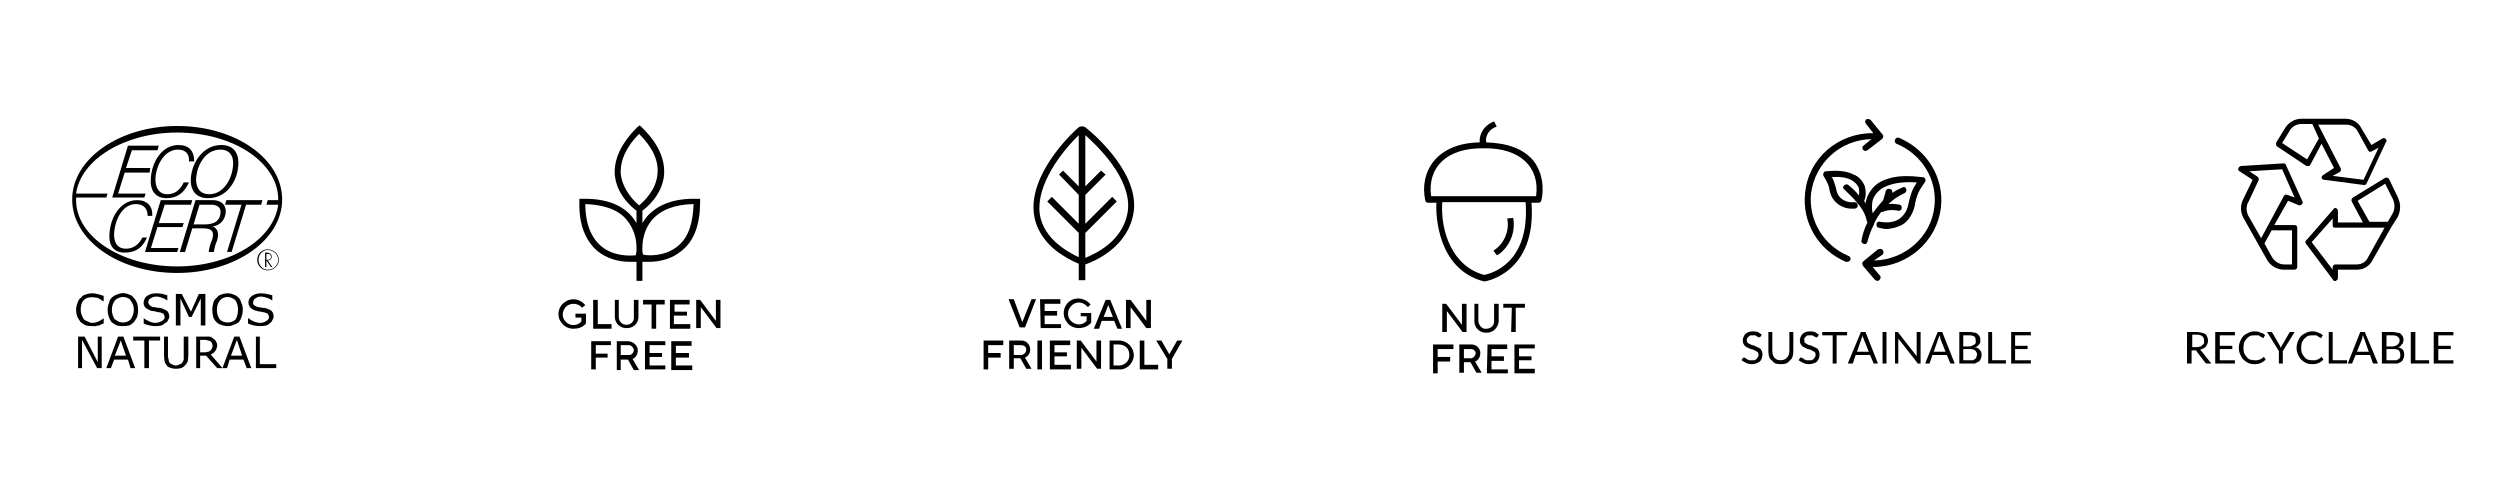 <svg height="76" width="381" viewBox="0 0 381 76" xmlns="http://www.w3.org/2000/svg" version="1.2"><defs><clipPath id="cp1" clipPathUnits="userSpaceOnUse"><path d="m275 18.08h13v21.92h-13z"></path></clipPath><clipPath id="cp2" clipPathUnits="userSpaceOnUse"><path d="m283 20h13v22.83h-13z"></path></clipPath><clipPath id="cp3" clipPathUnits="userSpaceOnUse"><path d="m346 18.08h18v10.92h-18z"></path></clipPath><clipPath id="cp4" clipPathUnits="userSpaceOnUse"><path d="m351.2 27h14.58v15.82h-14.58z"></path></clipPath><clipPath id="cp5" clipPathUnits="userSpaceOnUse"><path d="m341.05 24h9.95v18h-9.95z"></path></clipPath></defs><style></style><path d="m14.1 44.7q-0.6 0-1.1 0.2-0.4 0.1-0.7 0.5c-0.3 0.2-0.4 0.5-0.5 0.8q-0.2 0.5-0.2 1 0 0.6 0.2 1.1 0.2 0.4 0.5 0.8 0.4 0.3 0.8 0.5 0.5 0.1 1 0.1 0.3 0 0.5 0 0.2-0.1 0.5-0.1 0.2-0.1 0.4-0.2l0.3-0.1v-0.8q-0.4 0.3-0.8 0.5-0.5 0.2-0.9 0.2-0.4 0-0.7-0.2-0.3-0.1-0.6-0.3-0.2-0.3-0.3-0.6-0.2-0.4-0.2-0.9 0-0.4 0.1-0.8 0.1-0.4 0.4-0.7 0.2-0.2 0.5-0.3 0.3-0.1 0.7-0.1 0.4 0 0.9 0.1 0.4 0.2 0.8 0.5h0.1v-0.8q-0.5-0.2-1-0.3-0.3-0.1-0.7-0.1z"></path><path d="m20.4 45.4q0.3 0.3 0.5 0.8c0.2 0.7 0.2 1.4 0 2.1q-0.2 0.4-0.5 0.8-0.3 0.3-0.7 0.5-0.5 0.1-1 0.1-0.5 0-0.9-0.1-0.4-0.2-0.8-0.5-0.3-0.4-0.4-0.8-0.2-0.5-0.2-1.1 0-0.5 0.2-1 0.1-0.5 0.4-0.8 0.4-0.4 0.8-0.5c0.6-0.3 1.3-0.3 1.9 0q0.4 0.1 0.7 0.5zm0 1.8q0-0.8-0.5-1.4 0-0.1 0-0.1c-0.7-0.6-1.7-0.6-2.4 0.1-0.6 0.8-0.6 2 0 2.9q0.1 0 0.1 0c0.6 0.6 1.7 0.6 2.3 0 0.3-0.4 0.5-1 0.5-1.5z" fill-rule="evenodd"></path><path d="m25.6 48.8q0.2-0.3 0.2-0.5 0-0.5-0.3-0.9c-0.3-0.2-0.6-0.3-0.8-0.4q-0.3-0.1-0.8-0.1c-0.2-0.1-0.4-0.1-0.6-0.1q-0.3-0.1-0.5-0.3-0.2-0.2-0.2-0.5c0-0.2 0.1-0.4 0.3-0.5 0.3-0.2 0.6-0.3 0.9-0.3q0.5 0 0.9 0.2 0.4 0.1 0.8 0.4v-0.8q-0.4-0.1-0.7-0.2-0.5-0.1-1-0.1-0.8 0-1.4 0.4c-0.5 0.4-0.7 1.2-0.3 1.7q0.1 0.1 0.1 0.1 0.5 0.4 1 0.5 0.3 0 0.6 0.1 0.3 0.1 0.6 0.1 0.3 0.1 0.5 0.2c0.1 0.2 0.2 0.4 0.2 0.5 0 0.3-0.2 0.5-0.4 0.6q-0.5 0.3-1 0.3-0.5 0-0.9-0.2-0.5-0.2-0.9-0.5v0.8q0.4 0.2 0.9 0.3 0.5 0.1 0.9 0.1 0.5 0 0.9-0.1 0.3-0.1 0.6-0.4 0.3-0.1 0.4-0.4z"></path><path d="m30.6 49.6h0.7v-4.8h-1l-1.2 2.7-1.4-2.7h-0.9v4.8h0.7v-4.1l1.3 2.8h0.4l1.4-2.8z"></path><path d="m36.4 45.4c0.2 0.2 0.3 0.5 0.4 0.8q0.2 0.4 0.2 1 0 0.6-0.2 1.1-0.1 0.4-0.4 0.8-0.4 0.3-0.8 0.4-0.4 0.2-0.9 0.2-0.5 0-1-0.2-0.4-0.1-0.7-0.4-0.4-0.4-0.5-0.8c-0.2-0.7-0.2-1.4 0-2.1q0.1-0.5 0.5-0.8 0.3-0.4 0.7-0.5 0.5-0.2 1-0.2 0.5 0 0.9 0.2 0.4 0.1 0.8 0.5zm-0.5 3.3c0.5-0.9 0.5-2.1 0-2.9q-0.1-0.1-0.1-0.1c-0.7-0.6-1.7-0.6-2.3 0.1-0.6 0.8-0.6 2 0 2.9q0 0 0 0c0.7 0.6 1.7 0.6 2.4 0z" fill-rule="evenodd"></path><path d="m40.6 49.6q0.3-0.1 0.6-0.4 0.2-0.1 0.3-0.4 0.2-0.3 0.2-0.5c0-0.4-0.1-0.7-0.3-0.9-0.2-0.2-0.5-0.3-0.8-0.4q-0.3-0.1-0.7-0.1-0.4-0.1-0.6-0.1-0.3-0.1-0.6-0.3c-0.1-0.1-0.2-0.3-0.1-0.5 0-0.2 0.1-0.4 0.3-0.5q0.4-0.3 0.8-0.3 0.5 0 1 0.2 0.4 0.1 0.8 0.4v-0.8q-0.4-0.1-0.8-0.2-0.5-0.1-1-0.1-0.7 0-1.3 0.4c-0.6 0.4-0.7 1.2-0.3 1.7q0 0.1 0.1 0.1 0.4 0.4 1 0.5 0.3 0.1 0.6 0.1 0.3 0.1 0.5 0.1 0.3 0.1 0.5 0.2c0.1 0.2 0.2 0.4 0.2 0.5q0 0.4-0.4 0.6-0.4 0.3-0.9 0.3-0.5 0-1-0.2-0.5-0.2-0.8-0.5h-0.1v0.8q0.4 0.2 0.9 0.3 0.5 0.1 0.9 0.1 0.5 0 1-0.1z"></path><path d="m14.9 55.2l-2-3.9h-1v4.8h0.6v-4.3l2.3 4.3h0.7v-4.8h-0.6z"></path><path d="m18.8 51.3l1.8 4.8h-0.7l-0.4-1.3h-2.1l-0.5 1.3h-0.7l1.8-4.8zm0.4 2.9l-0.8-2.3-0.9 2.3z" fill-rule="evenodd"></path><path d="m20.3 51.9h1.7v4.2h0.7v-4.2h1.7v-0.6h-4.1z"></path><path d="m28 54.2q0 0.3 0 0.6-0.1 0.3-0.2 0.4-0.1 0.3-0.4 0.3-0.3 0.2-0.6 0.2-0.3 0-0.6-0.2-0.2 0-0.4-0.3-0.1-0.1-0.1-0.4-0.1-0.3-0.1-0.6v-2.9h-0.6v2.9q0 0.4 0.1 0.9c0 0.2 0.2 0.4 0.4 0.7q0.2 0.2 0.6 0.3 0.3 0.1 0.7 0.1 0.4 0 0.8-0.1c0.5-0.2 0.8-0.6 1-1q0.1-0.5 0.1-0.9v-2.9h-0.7z"></path><path d="m32.1 54l1.8 2.1h-0.8l-1.7-1.9h-0.9v1.9h-0.6v-4.8h1.3q0.4 0 0.8 0 0.3 0.1 0.5 0.3c0.1 0.1 0.3 0.2 0.4 0.4q0.2 0.3 0.2 0.6c0 0.3-0.1 0.6-0.3 0.9q-0.3 0.4-0.7 0.5zm-0.9-0.3q0.2 0 0.5-0.1 0.2 0 0.4-0.2 0.1-0.1 0.2-0.3 0.1-0.2 0.1-0.4 0-0.2-0.1-0.4-0.1-0.2-0.2-0.3-0.2-0.1-0.4-0.1-0.2-0.1-0.4-0.1h-0.8v1.9z" fill-rule="evenodd"></path><path d="m36.5 51.3l1.8 4.8h-0.7l-0.5-1.3h-2.1l-0.4 1.3h-0.7l1.8-4.8zm0.4 2.9l-0.8-2.4-0.9 2.4z" fill-rule="evenodd"></path><path d="m39.6 51.3h-0.6v4.8h3.1v-0.6h-2.5z"></path><path d="m25.4 30.2c1.7 0 2.7-0.9 3.4-2.4h-0.8c-0.6 1.3-1.5 1.8-2.5 1.8-1.4 0-1.9-1.2-1.8-2.6 0.2-2.1 1.5-4.2 3.4-4.2 1.2 0 1.8 0.7 1.7 1.8h0.8c0-1.6-0.8-2.5-2.4-2.5-2.5 0-4 2.5-4.2 4.9-0.2 1.8 0.5 3.2 2.4 3.2z"></path><path d="m22.2 29.5h-4.2l1-3.2h3.8l0.1-0.7h-3.7l0.9-2.7h3.9l0.2-0.7h-4.7l-2.4 7.9h4.9z"></path><path d="m42.5 39.6c0 0.9-0.8 1.6-1.7 1.6-0.9 0-1.6-0.7-1.6-1.6 0-0.9 0.7-1.6 1.6-1.6 0.9 0 1.7 0.7 1.7 1.6zm-0.1 0c0-0.8-0.7-1.5-1.6-1.5-0.8 0-1.4 0.7-1.4 1.5 0 0.8 0.6 1.5 1.4 1.5 0.9 0 1.6-0.7 1.6-1.5z" fill-rule="evenodd"></path><path d="m19 38.5c1.8 0 2.8-0.9 3.4-2.3h-0.7c-0.6 1.2-1.5 1.7-2.5 1.7-1.5 0-1.9-1.2-1.8-2.5 0.2-2.2 1.4-4.3 3.3-4.3 1.2 0 1.8 0.7 1.8 1.8h0.7c0.1-1.5-0.8-2.4-2.3-2.4-2.5 0-4 2.5-4.2 4.9-0.2 1.7 0.4 3.1 2.3 3.1z"></path><path d="m29.1 27c0.2-2.3 1.9-4.9 4.6-4.9 1.9 0 2.8 1.2 2.6 3.3-0.2 2.2-1.7 4.8-4.6 4.8-1.9 0-2.8-1.3-2.6-3.2zm2.8 2.6c2.1 0 3.4-2.2 3.6-4.2 0.2-1.6-0.5-2.6-1.9-2.6-2.3 0-3.5 2.3-3.7 4.2-0.1 1.4 0.4 2.6 2 2.6z" fill-rule="evenodd"></path><path d="m11 30.4c0-6.2 7.2-11.2 16-11.2 8.9 0 16 5 16 11.2 0 6.2-7.2 11.2-16 11.2-8.9 0-16-5-16-11.2zm0.6 0c-0.1 5.6 6.8 10.2 15.4 10.2 8.1 0 14.7-4.1 15.4-9.4h-1.8l0.2-0.7h1.6v-0.1c0-5.6-6.8-10.2-15.4-10.2-8 0-14.7 4.1-15.4 9.3h4.8l-0.2 0.6h-4.6q0 0.2 0 0.3z" fill-rule="evenodd"></path><path d="m34.3 31.2h2.5l-2.2 7.2h0.7l2.2-7.2h2.3l0.2-0.7h-5.5z"></path><path d="m24 34.6h3.8l0.2-0.6h-3.8l0.9-2.8h4l0.2-0.7h-4.8l-2.4 7.9h4.9l0.2-0.6h-4.2z"></path><path d="m41.4 39.2c0 0.3-0.3 0.5-0.6 0.5l0.7 1h-0.2l-0.7-1v1h-0.2v-2.2h0.3q0.3 0 0.5 0.2c0.1 0 0.2 0.2 0.2 0.4q0 0.1 0 0.1zm-0.6 0.4q0.2 0 0.3-0.1c0.2-0.1 0.2-0.2 0.2-0.3 0-0.3-0.1-0.4-0.3-0.5q-0.1 0-0.4 0v0.9z" fill-rule="evenodd"></path><path d="m34.4 32.4c-0.1 1.1-0.9 2-2 2.1 0.5 0.2 1.1 0.7 0.7 2.1q-0.4 0.9-0.5 1.8h-0.8q0.1-0.9 0.5-1.8c0.4-1.2 0.1-1.8-1.3-1.8h-1.7l-1.1 3.6h-0.8l2.4-7.9h2.6c1.4 0 2.1 0.8 2 1.9zm-2.2-1.2h-1.8l-0.9 3h1.7c1.4 0 2.3-0.5 2.4-1.7 0.1-0.9-0.5-1.3-1.4-1.3z" fill-rule="evenodd"></path><path d="m87.7 48.4v-0.6h1.6v1.5c-0.5 0.6-1.2 0.8-1.9 0.8-0.7 0-1.4-0.3-1.8-0.9-0.8-0.9-0.6-2.4 0.4-3.1 1-0.8 2.4-0.6 3.2 0.4l-0.5 0.4c-0.3-0.4-0.8-0.6-1.3-0.6-0.5 0-0.9 0.2-1.2 0.5-0.6 0.7-0.6 1.7 0.1 2.3 0.6 0.6 1.7 0.6 2.3-0.1v-0.6zm2.7-2.7h0.7v3.7h2.1v0.7h-2.8zm3.3 0h0.6c0 0 0 2.6 0 2.6 0 0.7 0.5 1.2 1.2 1.2 0.6 0 1.2-0.5 1.1-1.2v-2.6h0.7v2.6c0 1-0.8 1.7-1.7 1.7-1 0.1-1.9-0.7-1.9-1.7zm5.6 0.7h-1.3v-0.7h3.3v0.7h-1.3v3.7h-0.7zm2.8-0.7h3v0.7h-2.3v1.1h1.9v0.6h-2v1.3h2.5v0.7h-3.1zm4 0h0.6l2.4 3.2v-3.2h0.7v4.3h-0.6l-2.4-3.2v3.2h-0.7zm-16 6.3h3v0.6h-2.3v1.3h1.8v0.6h-1.8v1.8h-0.7zm3.9 0h1.8c0.8 0.1 1.4 0.7 1.4 1.4 0 0.6-0.3 1.1-0.8 1.3l1 1.7h-0.8l-0.9-1.6h-1.1v1.6h-0.6zm1.9 2.1c0.4 0 0.7-0.4 0.7-0.8-0.1-0.4-0.4-0.7-0.8-0.7h-1.2v1.5c0.1 0 1.2 0 1.3 0zm2.4-2.1h3.1v0.6h-2.4v1.2h1.9v0.6h-1.9v1.3h2.4v0.6h-3.1zm4 0h3.1v0.7h-2.4v1.1h2v0.7h-2v1.2h2.5v0.7h-3.2z" fill-rule="evenodd"></path><path d="m106.7 30.7c0 3.5-0.9 6-2.8 7.5-1.4 1.2-3.2 1.7-5 1.7q-0.5 0-1 0v2.9h-0.9v-2.9q-0.5 0-1 0c-1.8 0-3.5-0.5-4.9-1.6-1.9-1.6-2.9-4.1-2.8-7.6v-0.4h0.4c3.5-0.1 6.1 0.9 7.6 2.7q0.4 0.5 0.7 1v-1.9c-0.7-0.5-3-2.4-3.3-5.4-0.2-2.4 1-4.9 3.4-7.3l0.4-0.3 0.3 0.3c2.5 2.4 3.6 4.9 3.4 7.3-0.3 3-2.6 4.9-3.3 5.4v1.9q0.3-0.5 0.7-1c1.6-1.8 4.1-2.8 7.6-2.7h0.5zm-9.3 0.6c0.7-0.6 2.6-2.3 2.8-4.8q0.3-3-2.8-6.1c-2 2-2.9 4.1-2.8 6.1 0.3 2.5 2.1 4.2 2.8 4.8zm-0.5 7.6c0-0.2 0.1-0.4 0.1-0.7q0-0.2 0-0.5c0-1.5-0.5-3-1.5-4.2-1.2-1.5-3.4-2.3-6.3-2.4 0 3 0.9 5.1 2.4 6.4 1.9 1.6 4.4 1.5 5.3 1.4zm6.4-1.4c1.6-1.3 2.3-3.4 2.4-6.4q-4.4 0.1-6.4 2.5c-0.9 1.1-1.4 2.6-1.4 4.1 0 0.2 0 0.4 0 0.5 0 0.3 0.1 0.5 0.1 0.6 0.8 0.2 3.4 0.3 5.3-1.3z" fill-rule="evenodd"></path><path d="m172.8 32.1c-0.7 5.6-6.2 7.8-7.4 8.2v2.4h-1v-2.5c-1.2-0.5-2.2-1.1-3.2-1.8-2.4-1.8-3.7-4.2-3.7-6.8 0-6.1 6.6-12 6.9-12.2 0.3-0.2 0.7-0.2 1 0 0.3 0.2 8.1 6.4 7.4 12.7zm-8.4 7.1v-3.7l-4.8-4.8 0.7-0.7 4.1 4.1v-4.4l-3-3.1 0.6-0.6 2.4 2.4v-7.8c-1.9 1.8-6 6.6-6 11.1 0 4.4 4.3 6.7 6 7.5zm1-18.6v7.8l2.4-2.4 0.7 0.6-3.1 3.1v4.4l4.1-4.1 0.7 0.7-4.8 4.8v3.8c1.4-0.6 5.9-2.5 6.5-7.3 0.5-4.9-4.8-9.9-6.5-11.4z" fill-rule="evenodd"></path><path d="m153.7 45.6h0.8l1.3 3.5 1.4-3.5h0.7l-1.7 4.3h-0.8zm4.8 0h3.1v0.7h-2.4v1.1h1.9v0.7h-1.9v1.3h2.5v0.6h-3.1zm6.2 2.1h1.6v1.5c-0.5 0.5-1.1 0.8-1.9 0.8-0.7 0-1.4-0.3-1.8-0.9-0.8-1-0.6-2.4 0.4-3.2 1-0.7 2.4-0.5 3.2 0.5l-0.4 0.4c-0.4-0.4-0.8-0.7-1.4-0.7-0.4 0-0.9 0.2-1.2 0.6-0.6 0.6-0.6 1.7 0.1 2.3 0.7 0.6 1.7 0.6 2.3-0.1v-0.7h-0.9zm3.8-2h0.7l1.8 4.4h-0.7l-0.5-1.2h-1.9l-0.4 1.2h-0.8zm1.1 2.6l-0.7-1.8-0.7 1.8zm2-2.6h0.7l2.4 3.2v-3.2h0.7v4.3h-0.7l-2.4-3.2v3.2h-0.7zm-21.7 6.2h3v0.7h-2.3v1.2h1.9v0.7h-1.9v1.8h-0.7zm3.9 0c0.1 0 1.9 0 1.9 0 0.7 0 1.3 0.6 1.3 1.4 0 0.5-0.3 1-0.8 1.2l1 1.7h-0.8l-0.9-1.6h-1v1.6h-0.7zm1.9 2.2c0.4-0.1 0.7-0.4 0.7-0.8 0-0.5-0.4-0.7-0.8-0.7h-1.1v1.5c0 0 1.2 0 1.2 0zm2.4-2.2h0.7v4.4h-0.7zm1.9 0h3.1v0.7h-2.4v1.1h1.9v0.6h-1.9v1.3h2.5v0.7h-3.2zm4.1 0h0.6l2.4 3.2v-3.2h0.7v4.3h-0.6l-2.4-3.2v3.2h-0.7zm5 0c0 0 1.5 0 1.6 0 1.2 0.1 2.1 1.1 2.1 2.3-0.1 1.2-1.1 2.2-2.3 2.1h-1.4zm1.6 3.8c0.8-0.1 1.5-0.8 1.4-1.7 0-0.9-0.7-1.5-1.6-1.5h-0.8v3.2c0.1 0 0.9 0 1 0zm3-3.8h0.7v3.7h2.1v0.7h-2.8zm4.2 2.8l-1.7-2.8h0.8l1.2 2.1 1.2-2.1h0.8l-1.6 2.8v1.5h-0.7z" fill-rule="evenodd"></path><path d="m219.8 46.3h0.6l2.4 3.2v-3.2h0.7v4.3h-0.6l-2.4-3.2v3.2h-0.7zm4.9 0h0.6c0 0.1 0 2.7 0 2.7 0.1 0.6 0.6 1.2 1.2 1.1 0.7 0 1.2-0.5 1.2-1.1v-2.7h0.7v2.7c-0.1 0.9-0.8 1.7-1.8 1.7-1 0.1-1.9-0.7-1.9-1.7zm5.7 0.6h-1.3v-0.6h3.3v0.6h-1.4v3.7h-0.7zm-12 5.6h3.1v0.7h-2.4v1.2h1.9v0.7h-1.9v1.8h-0.7zm4 0c0 0 1.8 0 1.9 0 0.7 0 1.3 0.6 1.3 1.3 0 0.6-0.3 1.1-0.8 1.3l1 1.7h-0.8l-0.9-1.6h-1v1.6h-0.7zm1.8 2.1c0.3 0 0.6-0.3 0.7-0.7 0-0.4-0.3-0.7-0.7-0.7h-1.1v1.4zm2.5-2.1h3v0.7h-2.4v1.1h1.9v0.7h-1.9v1.3h2.5v0.6h-3.2zm4.1 0h3.1v0.6h-2.4v1.2h1.9v0.6h-1.9v1.3h2.4v0.7h-3.1z" fill-rule="evenodd"></path><path d="m234.9 30.5c0 0.2-0.2 0.4-0.4 0.4h-1.1c0.8 10.8-7.1 12-7.2 12-7.1-1.8-7.4-10-7.3-12h-1.3c-0.2 0-0.4-0.2-0.4-0.4-0.9-4.3 1.7-8.7 8.3-8.8-0.1-1.4 0.8-2.7 2.2-3.2l0.4 0.8c-1.1 0.3-1.8 1.4-1.6 2.4 3.3 0.1 5.7 1 7.2 2.8 2 2.6 1.3 5.8 1.2 6zm-2.4 0.3h-12.7c-0.3 4.4 1.5 9.8 6.4 11.1 0.9-0.2 7-1.6 6.3-11.1zm-6.4-8.2c-5.6-0.1-8.6 2.9-8 7.3h16c0.6-4.4-2.4-7.4-8-7.3z" fill-rule="evenodd"></path><path d="m228.5 38.7c1.7-1.3 2.5-3.5 2.1-5.5l-0.9 0.1c0.4 1.9-0.5 3.9-2.1 4.9l0.5 0.7z"></path><path d="m284.2 28.4c-0.3-0.8-0.9-1.5-1.7-1.8-1.4-0.7-2.9-0.6-4.2-0.5q-0.3 0-0.4 0.3-0.1 0.2 0 0.4c0.2 0.3 0.4 0.7 0.5 0.9 0.3 0.5 0.4 1.1 0.5 1.6 0.3 1.3 1.6 2.5 3.3 2.5q0.2 0 0.5 0c0.3-0.1 0.5-0.3 0.4-0.6 0-0.2-0.3-0.4-0.5-0.4-1.4 0.2-2.5-0.7-2.7-1.7-0.1-0.5-0.3-1.2-0.6-1.9q-0.1-0.1-0.2-0.2c1.2-0.1 2.1 0 3 0.4 0.5 0.3 1 0.7 1.2 1.3 0 0.3 0.1 0.6 0 1.1q-0.6-0.8-1.6-1.6c-0.2-0.2-0.5-0.1-0.7 0.1-0.2 0.2-0.1 0.5 0.1 0.6 0.8 0.8 1.5 1.4 1.9 2q0.1 0.1 0.2 0.2c0.9 1.1 1.2 2 1.3 2.6q0.1 0.1 0.1 0.2c-0.5 1-0.8 2-0.9 2.7-0.1 0.3 0.1 0.5 0.4 0.6q0 0 0.1 0c0.2 0 0.4-0.2 0.4-0.4 0.2-0.7 0.5-1.7 1-2.6q0-0.1 0-0.1 0.4-0.9 1.1-1.8 0.1 0 0.2 0c1.1-0.5 2.3-0.2 2.3-0.2 0.3 0.1 0.6-0.1 0.6-0.3 0.1-0.3-0.1-0.6-0.3-0.6-0.1 0-0.8-0.2-1.7-0.1 0.7-0.7 1.5-1.2 2.5-1.7 0.2-0.1 0.3-0.4 0.2-0.6-0.1-0.3-0.4-0.4-0.6-0.2q-0.8 0.3-1.5 0.8c0-0.3-0.1-0.6-0.4-0.6-0.2-0.1-0.5 0-0.6 0.3l-0.4 1.4q0 0 0 0-0.9 1-1.6 2c-0.2-0.8-0.1-1.5 0-2 0.3-0.9 1-1.6 1.8-2 1.5-0.7 3.1-0.8 4.9-0.7-0.1 0.3-0.3 0.5-0.4 0.7-0.5 0.9-0.7 1.9-0.9 2.8-0.2 0.9-0.7 1.6-1.4 2.1q-1.1 0.7-2.9 0.4c-0.2-0.1-0.5 0.1-0.5 0.3-0.1 0.3 0.1 0.6 0.3 0.6q0.7 0.2 1.3 0.2 1.3-0.1 2.4-0.7c0.9-0.6 1.5-1.6 1.8-2.8 0.1-0.7 0.3-1.6 0.8-2.5 0.2-0.3 0.5-0.8 0.8-1.2q0.1-0.2 0-0.5c-0.1-0.1-0.2-0.2-0.4-0.2-1.9-0.2-4.1-0.4-6.2 0.6-1.1 0.5-1.9 1.5-2.3 2.6q-0.1 0.4-0.2 0.8-0.1-0.2-0.2-0.4c0.3-0.7 0.3-1.4 0.1-2.2z"></path><g clip-path="url(#cp1)"><path d="m281.3 39.9q0.1 0 0.2 0c0.2 0 0.4-0.1 0.5-0.3 0.1-0.2 0-0.5-0.3-0.6-3.8-1.6-6.1-5.4-5.7-9.5 0.6-4.7 4.5-8.2 9.2-8.3l-1.2 1c-0.2 0.1-0.2 0.4-0.1 0.6q0.2 0.2 0.4 0.2 0.2 0 0.3-0.1l2.2-1.7c0.2-0.2 0.3-0.5 0.1-0.7l-1.8-2.2c-0.2-0.2-0.5-0.2-0.7-0.1-0.2 0.2-0.2 0.5 0 0.7l1.1 1.4c-5.3-0.1-9.9 3.8-10.4 9.1-0.5 4.5 2 8.7 6.2 10.5z"></path></g><g clip-path="url(#cp2)"><path d="m289 21.9c3.9 1.6 6.3 5.5 5.8 9.6-0.5 4.6-4.5 8.1-9.2 8.2l1.3-0.9c0.2-0.2 0.2-0.5 0-0.7-0.1-0.2-0.4-0.2-0.7-0.1l-2.2 1.8q-0.1 0.1-0.2 0.3 0 0.2 0.1 0.4l1.8 2.1q0.2 0.2 0.4 0.2 0.2 0 0.3-0.1c0.2-0.2 0.3-0.5 0.1-0.7l-1.1-1.3q0 0 0 0c5.3 0 9.8-3.9 10.4-9.1 0.5-4.5-2.1-8.8-6.4-10.6-0.2-0.1-0.5 0-0.6 0.3-0.1 0.2 0 0.5 0.2 0.6z"></path></g><g clip-path="url(#cp3)"><path d="m363.6 21.7l-2.9 6.2c-0.1 0.2-0.2 0.3-0.4 0.3q0 0 0 0l-6.1-0.8c-0.2 0-0.3-0.1-0.4-0.3 0-0.2 0.1-0.3 0.2-0.4l1.7-1.1-1.9-3.7-1.7 3.2q-0.1 0.2-0.2 0.2-0.1 0-0.1 0-0.1 0-0.3 0l-4.5-3c-0.1-0.1-0.2-0.4-0.1-0.6l1.3-2.1c0.5-0.9 1.5-1.5 2.5-1.5h6.8c1 0 2 0.6 2.4 1.5l1.5 2.5 1.7-1q0.2-0.1 0.4 0c0.2 0.1 0.3 0.4 0.1 0.6zm-10.2-0.6l-1-2.2h-1.7c-0.8 0-1.5 0.5-1.8 1.1l-1.1 1.8 3.8 2.5zm9.1 1.4l-1.1 0.6c-0.2 0.1-0.4 0-0.5-0.2l-1.6-2.9c-0.3-0.6-1-1-1.7-1h-4.3l3.4 6.6c0.1 0.2 0.1 0.4-0.1 0.6l-1.1 0.6 4.7 0.6z" fill-rule="evenodd"></path></g><g clip-path="url(#cp4)"><path d="m365.4 33.1l-0.9 1.4-2.9 5.1c-0.5 1-1.4 1.5-2.4 1.5h-2.9v1.3q0 0.2-0.2 0.3c-0.1 0.2-0.4 0.2-0.5 0l-4.2-5.6c-0.1-0.2-0.1-0.4 0.1-0.5l4.1-4.7q0.1-0.2 0.3-0.2c0.2 0 0.4 0.2 0.4 0.5v1.7h3.8l-1.7-3.2c-0.1-0.2 0-0.5 0.2-0.6l4.9-3q0 0 0 0c0.2-0.1 0.5 0 0.6 0.2l1.3 2.7c0.5 1 0.5 2.1 0 3.1zm-2 1.6h-7.5c-0.3 0-0.4-0.1-0.4-0.4v-1l-3.2 3.6 3.2 4.2v-0.4c0-0.2 0.2-0.4 0.4-0.4h3.3c0.7 0 1.4-0.4 1.7-1.1zm1.3-4.3l-1.2-2.4-4.2 2.6 1.8 3.2h2.8l0.7-1.2c0.4-0.7 0.4-1.5 0.1-2.2z" fill-rule="evenodd"></path></g><g clip-path="url(#cp5)"><path d="m350.9 31c-0.1 0.2-0.3 0.3-0.5 0.3l-1.7-0.7-2.1 3.7h3.1c0.3 0 0.4 0.2 0.4 0.4v6c0 0.2-0.2 0.4-0.4 0.4h-1.6c-1.1 0-2.1-0.6-2.6-1.5l-1.3-2.3-2.3-4.1c-0.5-0.9-0.5-2 0-2.9l1.4-2.9-2-1.3q-0.2-0.1-0.2-0.3c0-0.2 0.1-0.4 0.4-0.5l6.5-0.4c0.2 0 0.4 0.1 0.4 0.3l2.5 5.5q0.1 0.2 0 0.3zm-4.7 4.1l-1.1 2 1.1 2c0.4 0.7 1.1 1.2 1.9 1.2h1.2v-5.2zm3.5-5l-1.9-4.3-5 0.3 1.2 0.8c0.2 0.1 0.3 0.4 0.2 0.6l-1.5 3.2c-0.4 0.6-0.4 1.4-0.1 2.1l2 3.5 3.5-6.5c0.1-0.1 0.3-0.2 0.5-0.1z" fill-rule="evenodd"></path></g><path d="m268.3 51.3q0 0.1-0.1 0.1 0 0 0 0-0.1 0-0.2 0-0.1-0.1-0.2-0.1-0.1-0.1-0.3-0.2-0.1 0-0.3 0-0.3 0-0.4 0-0.2 0.1-0.3 0.2-0.1 0.1-0.2 0.2-0.1 0.2-0.1 0.3 0 0.2 0.1 0.4 0.1 0.1 0.3 0.2 0.2 0.1 0.4 0.2 0.2 0 0.4 0.1 0.2 0.1 0.4 0.2 0.3 0.1 0.4 0.2 0.2 0.1 0.3 0.4 0.1 0.2 0.1 0.5 0 0.3-0.1 0.6-0.1 0.3-0.3 0.5-0.3 0.2-0.6 0.3-0.3 0.1-0.6 0.1-0.5 0-0.9-0.2-0.4-0.2-0.7-0.4l0.2-0.3q0-0.1 0.1-0.1 0 0 0.1 0 0 0 0.1 0 0 0 0.1 0.1 0.1 0 0.2 0.1 0 0.1 0.2 0.1 0.1 0.1 0.2 0.1 0.2 0 0.4 0 0.2 0 0.4 0 0.2-0.1 0.3-0.2 0.1-0.1 0.2-0.3 0.1-0.1 0.1-0.3 0-0.3-0.1-0.4-0.1-0.1-0.3-0.2-0.2-0.1-0.4-0.2-0.2-0.1-0.4-0.1-0.2-0.1-0.4-0.2-0.3-0.1-0.4-0.2-0.2-0.2-0.3-0.4-0.1-0.2-0.1-0.5 0-0.3 0.1-0.5 0.1-0.3 0.3-0.5 0.2-0.2 0.5-0.3 0.3-0.1 0.6-0.1 0.5 0 0.8 0.1 0.3 0.2 0.6 0.4z"></path><path d="m271.4 54.9q0.3 0 0.5-0.1 0.3-0.1 0.4-0.3 0.2-0.1 0.3-0.4 0.1-0.3 0.1-0.6v-2.9h0.6v2.9q0 0.5-0.1 0.8-0.1 0.4-0.4 0.6-0.2 0.3-0.6 0.5-0.4 0.1-0.8 0.1-0.4 0-0.8-0.1-0.4-0.2-0.6-0.5-0.3-0.2-0.4-0.6-0.1-0.3-0.1-0.8v-2.9h0.6v2.9q0 0.3 0.1 0.6 0.1 0.3 0.2 0.4 0.2 0.2 0.4 0.3 0.3 0.1 0.6 0.1z"></path><path d="m277 51.3q0 0.1 0 0.1-0.1 0-0.1 0-0.1 0-0.2 0 0-0.1-0.2-0.1-0.1-0.1-0.3-0.2-0.1 0-0.3 0-0.3 0-0.4 0-0.2 0.1-0.3 0.2-0.1 0.1-0.2 0.2-0.1 0.2 0 0.3 0 0.2 0 0.4 0.2 0.1 0.3 0.2 0.2 0.1 0.4 0.2 0.2 0 0.4 0.1 0.2 0.1 0.4 0.2 0.3 0.1 0.4 0.2 0.2 0.1 0.3 0.4 0.1 0.2 0.1 0.5 0 0.3-0.1 0.6-0.1 0.3-0.3 0.5-0.2 0.2-0.6 0.3-0.3 0.1-0.6 0.1-0.5 0-0.9-0.2-0.4-0.2-0.7-0.4l0.2-0.3q0-0.1 0.1-0.1 0 0 0.1 0 0 0 0.1 0 0 0 0.1 0.1 0.1 0 0.2 0.1 0 0.1 0.2 0.1 0.1 0.1 0.2 0.1 0.2 0 0.4 0 0.2 0 0.4 0 0.2-0.1 0.3-0.2 0.1-0.1 0.2-0.3 0.1-0.1 0.1-0.3 0-0.3-0.1-0.4-0.1-0.1-0.3-0.2-0.2-0.1-0.4-0.2-0.2-0.1-0.4-0.1-0.2-0.1-0.4-0.2-0.2-0.1-0.4-0.2-0.2-0.2-0.3-0.4-0.1-0.2-0.1-0.5 0-0.3 0.1-0.5 0.1-0.3 0.3-0.5 0.2-0.2 0.5-0.3 0.3-0.1 0.6-0.1 0.5 0 0.8 0.1 0.3 0.2 0.6 0.4z"></path><path d="m281.5 51.1h-1.6v4.3h-0.6v-4.3h-1.6v-0.5h3.8z"></path><path d="m286.2 55.4h-0.5q-0.1 0-0.1 0-0.1 0-0.1-0.1l-0.5-1.2h-2.2l-0.4 1.2q0 0.1-0.1 0.1-0.1 0-0.1 0h-0.6l2-4.8h0.7zm-1.4-1.8l-0.8-2q0-0.1-0.1-0.2 0-0.2 0-0.3-0.1 0.3-0.2 0.5l-0.7 2z" fill-rule="evenodd"></path><path d="m287.5 55.4h-0.6v-4.8h0.6z"></path><path d="m292.7 50.6v4.8h-0.3q-0.1 0-0.2 0 0 0 0-0.1l-2.9-3.7q0 0.1 0 0.2 0 0.1 0 0.2v3.4h-0.5v-4.8h0.3q0.1 0 0.1 0 0 0 0 0 0.1 0 0.1 0 0 0 0 0.1l2.9 3.7q-0.1-0.1-0.1-0.2 0-0.1 0-0.2v-3.4z"></path><path d="m297.9 55.4h-0.5q-0.1 0-0.1 0-0.1 0-0.1-0.1l-0.5-1.2h-2.2l-0.4 1.2q0 0.1-0.1 0.1-0.1 0-0.1 0h-0.5l1.9-4.8h0.7zm-1.4-1.8l-0.8-2q0-0.1 0-0.2-0.1-0.2-0.1-0.3-0.1 0.3-0.2 0.5l-0.7 2z" fill-rule="evenodd"></path><path d="m300.1 50.6q0.5 0 0.8 0.1 0.3 0 0.5 0.2 0.2 0.2 0.3 0.4 0.1 0.2 0.1 0.5 0 0.2 0 0.4-0.1 0.2-0.2 0.3-0.1 0.1-0.3 0.3-0.1 0.1-0.4 0.1 0.6 0.1 0.8 0.4 0.3 0.3 0.3 0.8 0 0.3-0.1 0.5-0.1 0.3-0.3 0.5-0.3 0.1-0.6 0.3-0.3 0-0.7 0h-1.7v-4.8zm-0.9 0.5v1.7h0.8q0.3 0 0.5-0.1 0.2-0.1 0.4-0.2 0.1-0.1 0.2-0.2 0-0.2 0-0.4 0-0.4-0.2-0.6-0.3-0.2-0.8-0.2zm1 3.8q0.3 0 0.5 0 0.2-0.1 0.3-0.2 0.2-0.1 0.2-0.3 0.1-0.2 0.1-0.4 0-0.3-0.3-0.6-0.2-0.2-0.8-0.2h-1v1.7z" fill-rule="evenodd"></path><path d="m305.7 54.9v0.5h-2.7v-4.8h0.6v4.3z"></path><path d="m309.5 54.9v0.5h-3v-4.8h3v0.5h-2.4v1.6h1.9v0.5h-1.9v1.7z"></path><path d="m337 55.4h-0.6q-0.2 0-0.3-0.1l-1.3-1.7q0-0.1-0.1-0.2-0.1 0-0.2 0h-0.5v2h-0.7v-4.8h1.4q0.5 0 0.8 0.1 0.4 0.1 0.6 0.2 0.2 0.2 0.3 0.5 0.1 0.2 0.1 0.5 0 0.3-0.1 0.5-0.1 0.2-0.2 0.4-0.2 0.2-0.4 0.3-0.2 0.1-0.5 0.2 0.1 0.1 0.2 0.2zm-2.2-2.5q0.3 0 0.5-0.1 0.2 0 0.3-0.2 0.2-0.1 0.3-0.3 0-0.2 0-0.4 0-0.4-0.2-0.6-0.3-0.3-0.9-0.3h-0.7v1.9z" fill-rule="evenodd"></path><path d="m340.6 54.9v0.5h-3v-4.8h3v0.5h-2.3v1.6h1.9v0.5h-1.9v1.7z"></path><path d="m345 54.4q0 0 0.1 0.1l0.2 0.3q-0.3 0.3-0.7 0.5-0.4 0.2-1 0.2-0.6 0-1-0.2-0.4-0.2-0.7-0.5-0.3-0.3-0.5-0.8-0.2-0.4-0.2-1 0-0.5 0.2-1 0.2-0.5 0.5-0.8 0.3-0.3 0.8-0.5 0.4-0.2 0.9-0.2 0.6 0 0.9 0.2 0.5 0.1 0.7 0.4l-0.2 0.3q0 0.1 0 0.1-0.1 0-0.1 0-0.1 0-0.2-0.1 0 0-0.2-0.1-0.1-0.1-0.3-0.2-0.3 0-0.6 0-0.4 0-0.7 0.1-0.3 0.2-0.5 0.4-0.2 0.2-0.4 0.6-0.1 0.4-0.1 0.8 0 0.5 0.1 0.8 0.2 0.4 0.4 0.6 0.2 0.3 0.5 0.4 0.3 0.1 0.7 0.1 0.2 0 0.4 0 0.2 0 0.3-0.1 0.2 0 0.3-0.1 0.1-0.1 0.3-0.2 0-0.1 0.1-0.1z"></path><path d="m347.9 53.5v1.9h-0.6v-1.9l-1.8-2.9h0.5q0.1 0 0.2 0 0 0.1 0.1 0.1l1.1 1.9q0.1 0.1 0.1 0.2 0.1 0.1 0.1 0.3 0-0.2 0.1-0.3 0-0.1 0.1-0.2l1.1-1.9q0 0 0.1-0.1 0 0 0.1 0h0.6z"></path><path d="m353.8 54.4q0 0 0.1 0.1l0.2 0.3q-0.3 0.3-0.7 0.5-0.4 0.2-1 0.2-0.6 0-1-0.2-0.4-0.2-0.7-0.5-0.3-0.3-0.5-0.8-0.2-0.4-0.2-1 0-0.5 0.2-1 0.2-0.5 0.5-0.8 0.3-0.3 0.8-0.5 0.4-0.2 0.9-0.2 0.6 0 0.9 0.2 0.4 0.1 0.7 0.4l-0.2 0.3q0 0.1 0 0.1-0.1 0-0.1 0-0.1 0-0.2-0.1 0 0-0.2-0.1-0.1-0.1-0.3-0.2-0.3 0-0.6 0-0.4 0-0.7 0.1-0.3 0.2-0.5 0.4-0.2 0.2-0.4 0.6-0.1 0.4-0.1 0.8 0 0.5 0.1 0.8 0.2 0.4 0.4 0.6 0.2 0.3 0.5 0.4 0.3 0.1 0.7 0.1 0.2 0 0.4 0 0.2 0 0.3-0.1 0.2 0 0.3-0.1 0.1-0.1 0.3-0.2 0-0.1 0.1-0.1z"></path><path d="m357.7 54.9v0.5h-2.8v-4.8h0.6v4.3z"></path><path d="m362.4 55.4h-0.6q-0.1 0-0.1 0 0 0-0.1-0.1l-0.4-1.2h-2.2l-0.5 1.2q0 0.1-0.1 0.1 0 0-0.1 0h-0.5l1.9-4.8h0.7zm-1.4-1.8l-0.7-2q-0.1-0.1-0.1-0.2 0-0.2-0.1-0.3-0.1 0.3-0.1 0.5l-0.8 2z" fill-rule="evenodd"></path><path d="m364.6 50.6q0.4 0 0.7 0.1 0.4 0 0.6 0.2 0.2 0.2 0.3 0.4 0.1 0.2 0.1 0.5 0 0.2-0.1 0.4 0 0.2-0.2 0.3-0.1 0.1-0.2 0.3-0.2 0.1-0.4 0.1 0.5 0.1 0.8 0.4 0.2 0.3 0.2 0.8 0 0.3-0.1 0.5-0.1 0.3-0.3 0.5-0.2 0.1-0.6 0.3-0.3 0-0.7 0h-1.7v-4.8zm-0.9 0.5v1.7h0.9q0.2 0 0.5-0.1 0.2-0.1 0.3-0.2 0.1-0.1 0.2-0.2 0.1-0.2 0.1-0.4 0-0.4-0.3-0.6-0.3-0.2-0.8-0.2zm1.1 3.8q0.2 0 0.4 0 0.2-0.1 0.4-0.2 0.1-0.1 0.2-0.3 0-0.2 0-0.4 0-0.3-0.2-0.6-0.3-0.2-0.8-0.2h-1.1v1.7z" fill-rule="evenodd"></path><path d="m370.2 54.9v0.5h-2.8v-4.8h0.7v4.3z"></path><path d="m373.9 54.9v0.5h-3v-4.8h3v0.5h-2.3v1.6h1.9v0.5h-1.9v1.7z"></path></svg>